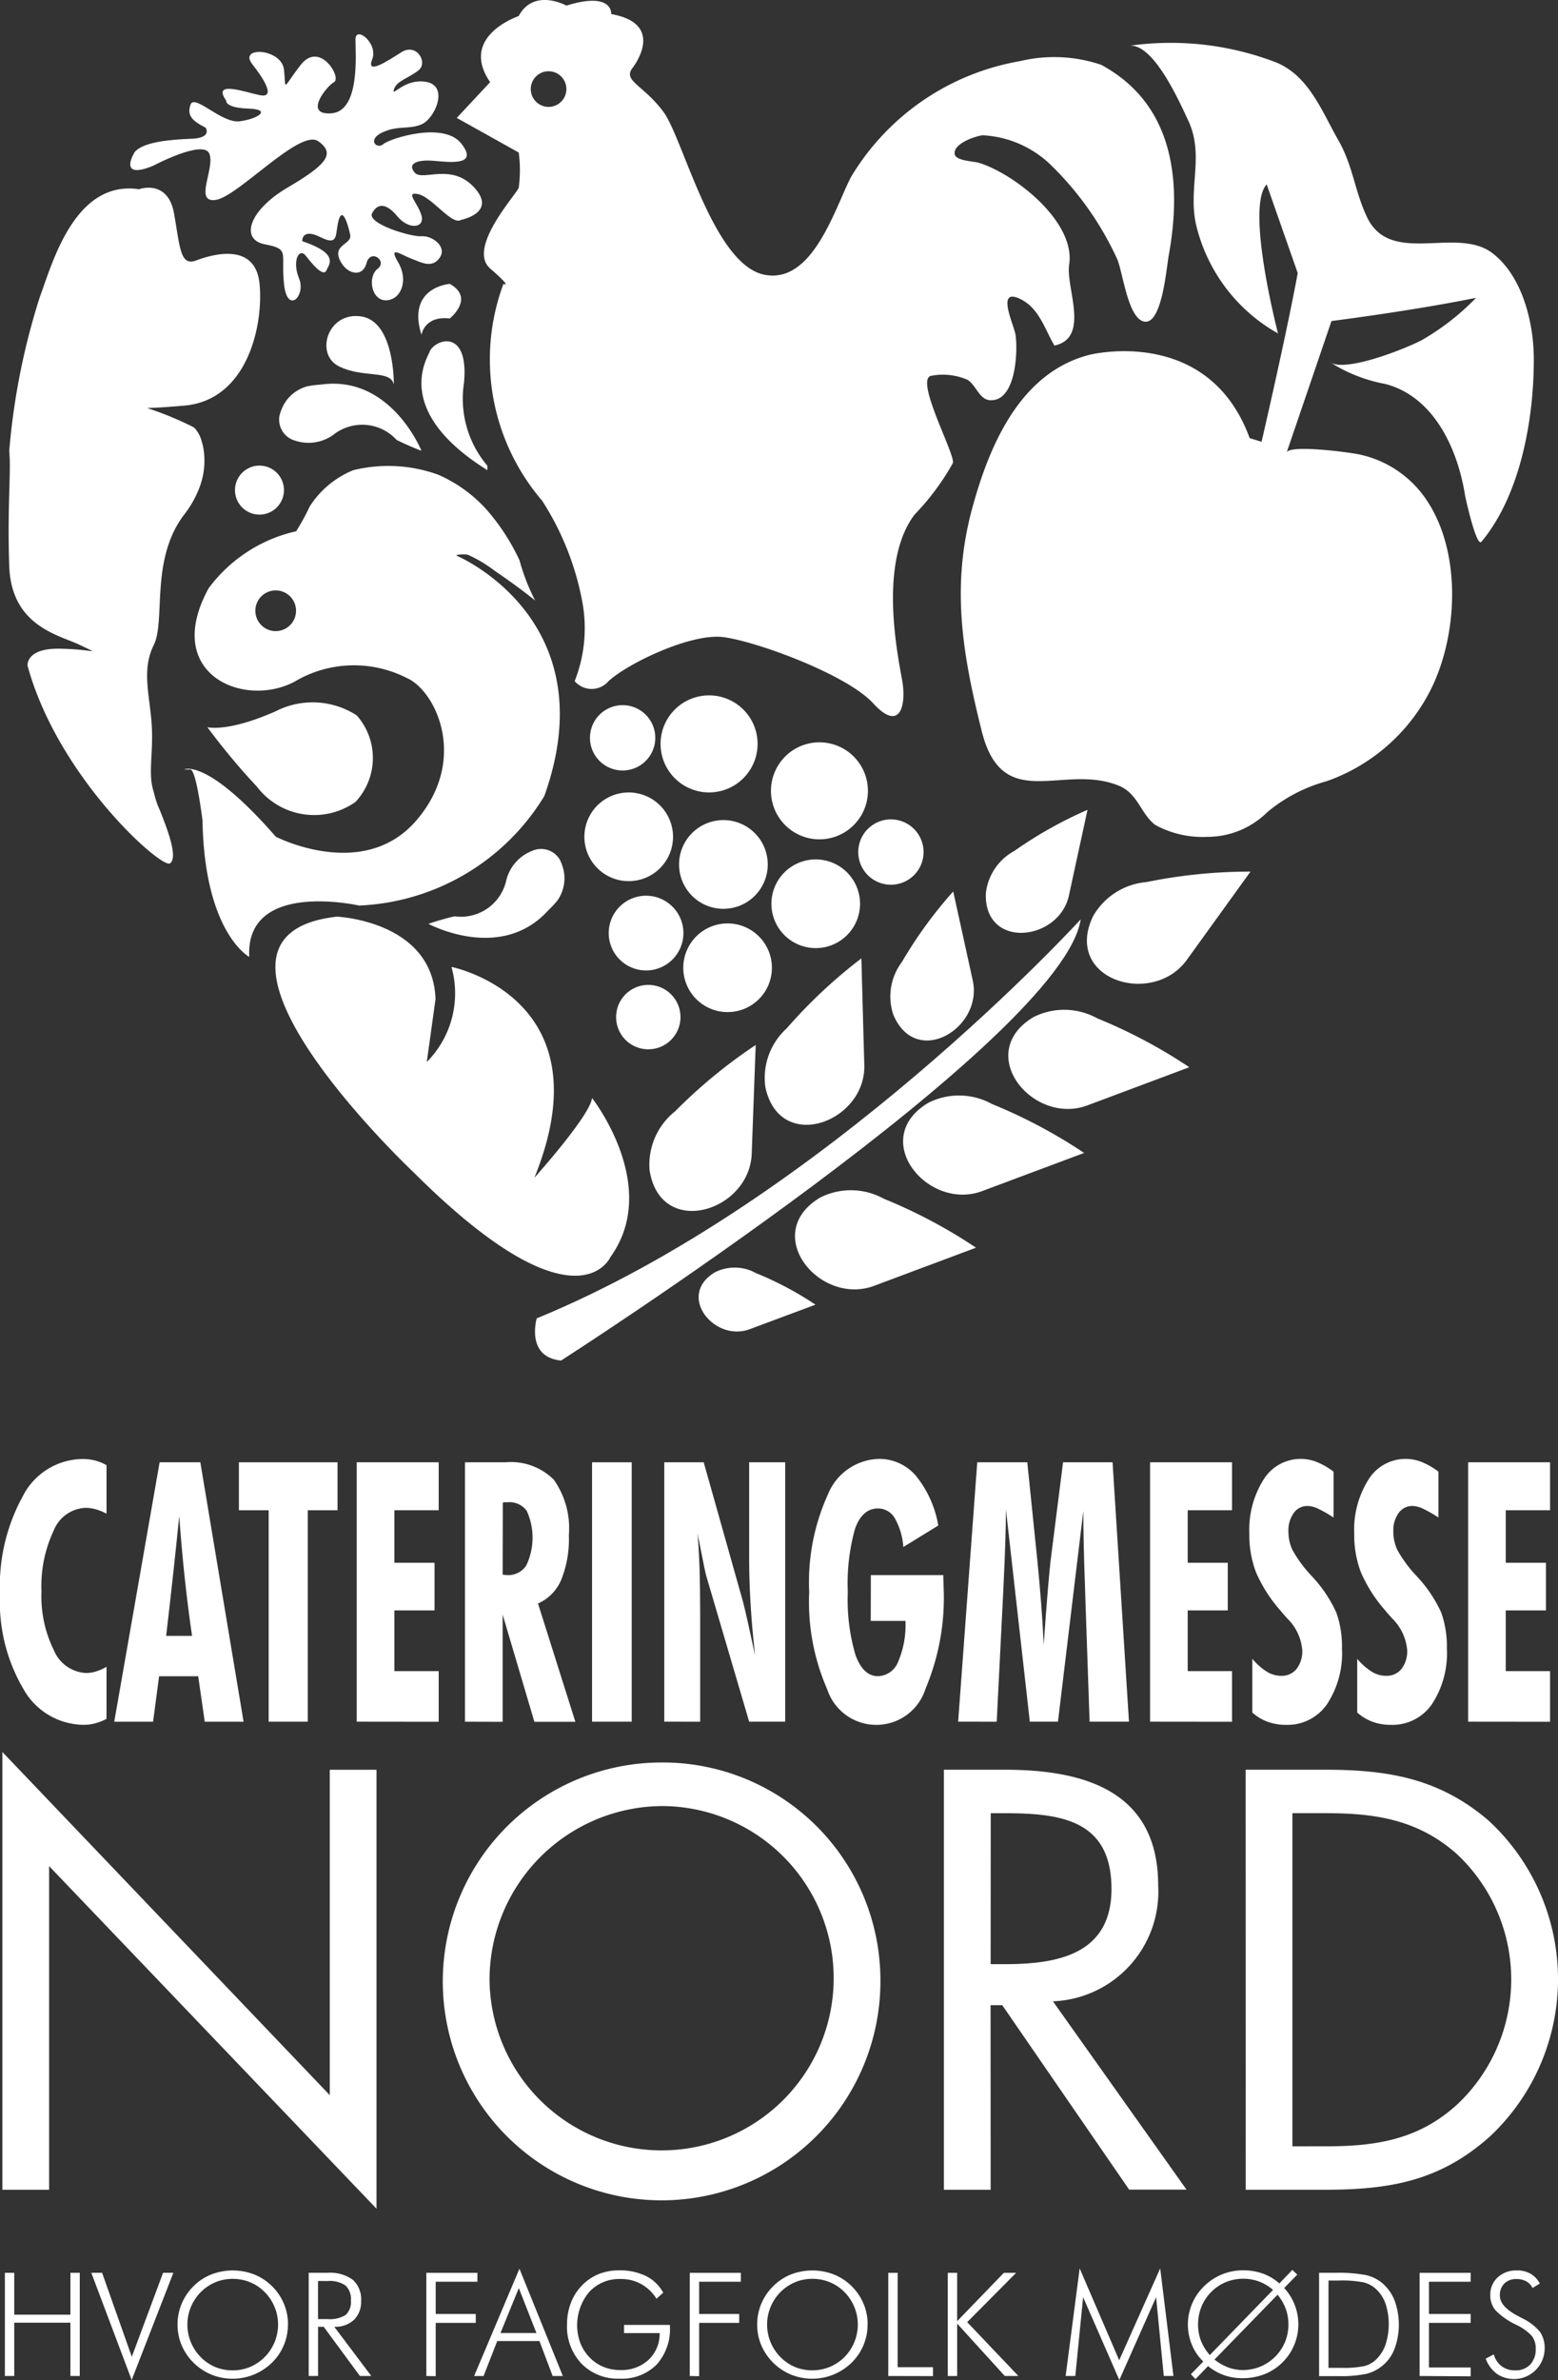 <?xml version="1.0" encoding="UTF-8"?>
<svg xmlns="http://www.w3.org/2000/svg" xmlns:xlink="http://www.w3.org/1999/xlink" id="Group_4162" data-name="Group 4162" width="70" height="106.876" viewBox="0 0 70 106.876">
  <rect x="0" y="0" width="70" height="106.876" fill="#333333" stroke="none"/>
  <defs>
    <clipPath id="clip-path">
      <rect id="Rectangle_718" data-name="Rectangle 718" width="70" height="106.876" fill="#fff"></rect>
    </clipPath>
  </defs>
  <g id="Group_4155" data-name="Group 4155" clip-path="url(#clip-path)">
    <path id="Path_10087" data-name="Path 10087" d="M183.145,272.378S171.617,285.01,158.7,290.3c0,0-.511,1.737,1.094,1.895,0,0,22.545-14.448,23.348-19.817" transform="translate(-134.586 -231.098)" fill="#fff"></path>
    <path id="Path_10088" data-name="Path 10088" d="M296.828,239.97s-.834,3.839-.834,3.842c-.446,2.057-3.807,2.444-3.734-.079a2.462,2.462,0,0,1,1.279-1.917,18.546,18.546,0,0,1,3.288-1.847" transform="translate(-247.967 -203.602)" fill="#fff"></path>
    <path id="Path_10089" data-name="Path 10089" d="M266.683,264.129s.877,3.992.878,4c.471,2.138-2.539,3.964-3.565,1.546a2.559,2.559,0,0,1,.379-2.369,19.369,19.369,0,0,1,2.308-3.173" transform="translate(-223.856 -224.1)" fill="#fff"></path>
    <path id="Path_10090" data-name="Path 10090" d="M230.934,283.966s.131,4.789.132,4.792c.069,2.565-3.8,4-4.445.994a3,3,0,0,1,.958-2.642,22.747,22.747,0,0,1,3.355-3.143" transform="translate(-192.233 -240.93)" fill="#fff"></path>
    <path id="Path_10091" data-name="Path 10091" d="M197.19,309.629s-.179,4.884-.179,4.887c-.1,2.617-4.127,3.827-4.59.721a3.06,3.06,0,0,1,1.148-2.628,23.138,23.138,0,0,1,3.622-2.98" transform="translate(-163.237 -262.704)" fill="#fff"></path>
    <path id="Path_10092" data-name="Path 10092" d="M307.048,301.759l-4.58,1.714c-2.453.917-5.119-2.338-2.43-3.96a3.062,3.062,0,0,1,2.867.049,23.121,23.121,0,0,1,4.144,2.2" transform="translate(-253.611 -253.835)" fill="#fff"></path>
    <path id="Path_10093" data-name="Path 10093" d="M275.876,327.155l-4.581,1.713c-2.452.917-5.119-2.337-2.431-3.959a3.059,3.059,0,0,1,2.867.049,23.079,23.079,0,0,1,4.144,2.2" transform="translate(-227.164 -275.382)" fill="#fff"></path>
    <path id="Path_10094" data-name="Path 10094" d="M243.822,355.227l-4.58,1.713c-2.452.917-5.119-2.338-2.431-3.96a3.063,3.063,0,0,1,2.868.05,23.119,23.119,0,0,1,4.144,2.2" transform="translate(-199.968 -299.199)" fill="#fff"></path>
    <path id="Path_10095" data-name="Path 10095" d="M66.866,142.029c-.116-.048.384-.079.5-.036a6,6,0,0,1,1.2.718c.62.42,1.23.864,1.814,1.332a9.236,9.236,0,0,1-.7-1.8,9.43,9.43,0,0,0-1.18-1.918,6.315,6.315,0,0,0-2.478-1.932,6.589,6.589,0,0,0-3.818-.2,4.206,4.206,0,0,0-1.953,1.629,9.407,9.407,0,0,1-.61,1.112,6.732,6.732,0,0,0-3.931,2.56c-2.1,3.84,1.554,5.394,3.84,4.206a5.223,5.223,0,0,1,5.051-.183c1.3.549,2.812,3.657.435,6.411s-6.309.721-6.309.721c-3.109-3.566-4.115-3.017-4.115-3.017h.274c.275,0,.55,2.3.55,2.3.09,5.039,2.1,6.116,2.1,6.116-.183-3.474,4.937-2.306,4.937-2.306a10.246,10.246,0,0,0,8.32-4.918c2.84-7.944-3.931-10.789-3.931-10.789m-8.138,3.383a.914.914,0,1,1,.914-.914.915.915,0,0,1-.914.914" transform="translate(-46.337 -117.077)" fill="#fff"></path>
    <path id="Path_10096" data-name="Path 10096" d="M71.892,139.085a1.1,1.1,0,1,1-1.1-1.1,1.1,1.1,0,0,1,1.1,1.1" transform="translate(-59.134 -117.076)" fill="#fff"></path>
    <path id="Path_10097" data-name="Path 10097" d="M127.911,106.7a4.65,4.65,0,0,1-1.051-3.731c.229-2.515-1.352-1.93-1.555-1.371-.107.3-1.646,2.651,2.606,5.3" transform="translate(-106.012 -85.784)" fill="#fff"></path>
    <path id="Path_10098" data-name="Path 10098" d="M124.144,86.393s.13-.869,1.273-.731c0,0,1.143-.914,0-1.554,0,0-1.951.137-1.273,2.286" transform="translate(-105.208 -71.36)" fill="#fff"></path>
    <path id="Path_10099" data-name="Path 10099" d="M99.778,96.717s.046-2.834-1.463-3.063-2.1,1.692-1.006,2.24,2.331.137,2.469.823" transform="translate(-82.083 -79.444)" fill="#fff"></path>
    <path id="Path_10100" data-name="Path 10100" d="M89.083,116.707s-1.379-3.428-4.533-2.971a4.313,4.313,0,0,0-.61.079,1.722,1.722,0,0,0-1.026.79,2.113,2.113,0,0,0-.212.538.978.978,0,0,0,.711,1.11,1.9,1.9,0,0,0,1.73-.278,2.09,2.09,0,0,1,2.823.244,11.9,11.9,0,0,0,1.116.487" transform="translate(-70.147 -96.464)" fill="#fff"></path>
    <path id="Path_10101" data-name="Path 10101" d="M61.478,209.266s.9.247,3.074-.717a3.644,3.644,0,0,1,3.637.188,2.884,2.884,0,0,1-.06,3.889,3.229,3.229,0,0,1-4.422-.686,30.461,30.461,0,0,1-2.229-2.674" transform="translate(-52.161 -176.611)" fill="#fff"></path>
    <path id="Path_10102" data-name="Path 10102" d="M8.438,55.7s1.281-.457,1.555,1.1.274,2.377,1.006,2.1,2.651-.822,2.834,1.052-.549,5.228-3.383,5.471-2.011,0-2.011,0a15.218,15.218,0,0,1,2.291.9,1.115,1.115,0,0,1,.178.1,1.364,1.364,0,0,1,.234.347,1.192,1.192,0,0,1,.067.175,2.8,2.8,0,0,1,.118.5,3.365,3.365,0,0,1-.163,1.573,4.628,4.628,0,0,1-.714,1.294C8.9,72.344,9.627,75.08,9.078,76.18s-.183,2.233-.092,3.541-.183,2.222.092,3.045a4.217,4.217,0,0,0,.274.823c.366.914.823,2.127.458,2.389S4.78,82.126,3.41,77.1c0,0-.092-.793,1.463-.762s1.828.3.914-.155-3.108-.819-3.2-3.562.092-4.206,0-5.166a31.147,31.147,0,0,1,1.371-6.9c.548-1.463,1.554-5.3,4.48-4.846" transform="translate(-2.172 -47.208)" fill="#fff"></path>
    <path id="Path_10103" data-name="Path 10103" d="M39.6,16.1s2.281-1.212,2.531-.535-.713,2.21.284,2.067,3.778-3.208,4.6-2.637.321,1.086-1.39,2.093-2.138,2.326-1,2.54.712.377.855,1.774,1,.542.677-.242,0-1.425.321-1,.779.927.906.642.59-.749-1.084-1.319c0,0-.036-.606.819-.178s.642-.153.82-.771.426.236.516.664-.766.428-.481,1.1,1.034.855,1.212.179.962-.107.5.249-.285,1.439.392,1.414,1-.915.535-1.7.107-.356.57-.178.951.463,1.295-.036-.343-1-.819-.962-2.466-.571-2.219-1.034.638-.463,1.137.143,1.238.534,1.082-.036-.772-1.1-.143-.962,1.508,1.416,1.923,1.153c0,0,1.627-.316.594-1.448s-2.317-.276-2.673-.668.071-.605.855-.535,2.019.214,1.224-.784-3.219-.214-3.5.036-.748-.2-.036-.529,1.167-.113,1.759-.362,1.235-1.7.236-1.9-1.6.726-1.478.334.648-.5,1.1-.855-.084-1.247-.761-.819-1.6,1.033-1.315.32-.752-1.532-.752-.891.214,3.208-1.069,3.315-.249-1.2.107-1.4-.642-1.875-1.5-.771-.643,1.176-.749.214-2.067-1.069-1.425-.249,1.012,1.533.328,1.39-2.145-.677-1.5.249c0,0-.071.321,1,.356s.428.464-.392.57-2.031-1.247-2.21-.748.107.748.677,1.033c0,0,.321.464-.642.5s-2.18.143-2.551.606c0,0-.792,1.272.84.606" transform="translate(-32.721 -8.655)" fill="#fff"></path>
    <path id="Path_10104" data-name="Path 10104" d="M164.37,2.918a6.586,6.586,0,0,0-3.674-.171,11.03,11.03,0,0,0-7.587,5.2c-.725,1.4-1.715,4.819-3.886,4.391-2.317-.457-3.657-6.126-4.541-7.314S142.9,3.65,143.256,3.1c0,0,1.64-2.011-.921-2.468,0,0,.092-1.035-2.011-.38,0,0-1.463-.809-2.149.471,0,0-2.7.9-1.28,2.966l-1.5,1.606,2.784,1.554a5.958,5.958,0,0,1,0,1.583c-.137.337-2.332,2.714-1.28,3.628s.594.686.594.686a9.74,9.74,0,0,0,1.737,9.737,12.642,12.642,0,0,1,1.811,4.572,6.471,6.471,0,0,1-.348,3.532,1,1,0,0,0,1.521,0c.856-.789,3.69-2.16,5.153-1.977s5.538,1.664,6.746,2.981,1.482.06,1.3-1-1.1-5.3.549-7.48a11.142,11.142,0,0,0,1.722-2.316c.13-.367-1.78-3.847-.945-3.924a2.773,2.773,0,0,1,1.6.183c.392.235.527.888,1.015.917,1.164.067,1.252-2.166,1.149-2.923-.058-.433-.938-2.209.252-1.6.817.418,1.066,1.352,1.494,2.07,1.621-.35.5-2.605.661-3.636.3-1.938-2.49-4.1-4.07-4.575-.207-.063-1.018-.081-1.072-.378-.086-.479.932-.82,1.26-.854a4.743,4.743,0,0,1,3,1.277,14.052,14.052,0,0,1,3.023,4.246c.266.552.49,2.747,1.252,2.846.778.1.973-2.381,1.081-2.975.6-3.309.238-6.777-3.014-8.546M139.52,4.8a.8.8,0,1,1,.8-.8.8.8,0,0,1-.8.8" transform="translate(-114.873 0)" fill="#fff"></path>
    <path id="Path_10105" data-name="Path 10105" d="M299.487,76.8c.127-.374,2.93,0,3.332.1a4.851,4.851,0,0,1,2.765,1.767c1.785,2.333,1.646,6.22.392,8.751a8.335,8.335,0,0,1-4.7,4.144,7.037,7.037,0,0,0-2.662,1.39,3.827,3.827,0,0,1-2.707,1.106,4.417,4.417,0,0,1-2.329-.539c-.648-.505-.778-1.406-1.621-1.754-2.514-1.04-5.233,1.3-6.172-2.466-.863-3.457-1.384-6.482-.418-10.022.77-2.818,2.159-6.086,5.28-6.87.007,0,5.321-1.336,7.179,3.746l.535.164s2.133-9.191,1.885-9.69,1.825,2.6,1.825,2.6L299.487,76.8" transform="translate(-241.679 -56.478)" fill="#fff"></path>
    <path id="Path_10106" data-name="Path 10106" d="M343.926,27.218a6.923,6.923,0,0,0,2.5.99c2.2.571,3.255,2.93,3.586,4.989.023.148.516,2.361.737,2.1,1.732-2.073,2.357-5.445,2.354-8.2,0-1.619-.5-3.7-1.839-4.747-1.615-1.262-4.607.6-5.662-1.647-.556-1.185-.618-2.281-1.283-3.443-.73-1.275-1.306-2.86-2.763-3.478a13.192,13.192,0,0,0-6.6-.763c1.094-.071,2.256,2.589,2.612,3.341.745,1.571,0,3.017.353,4.664a7.615,7.615,0,0,0,3.69,4.917s-1.476-5.653-.51-6.693l2.182,6.228s3.979-.477,7.225-1.135a11.03,11.03,0,0,1-2.424,1.892c-.693.373-3.477,1.491-4.155.99" transform="translate(-284.19 -10.967)" fill="#fff"></path>
    <path id="Path_10107" data-name="Path 10107" d="M329.583,258.2l-2.862,3.966c-1.533,2.123-5.557.893-4.219-1.948a3.062,3.062,0,0,1,2.414-1.548,23.1,23.1,0,0,1,4.667-.469" transform="translate(-273.399 -219.06)" fill="#fff"></path>
    <path id="Path_10108" data-name="Path 10108" d="M212.368,377.278l-2.953,1.1c-1.58.591-3.3-1.507-1.566-2.553a1.973,1.973,0,0,1,1.848.032,14.9,14.9,0,0,1,2.672,1.416" transform="translate(-175.734 -318.688)" fill="#fff"></path>
    <path id="Path_10109" data-name="Path 10109" d="M84.415,271.615s4.3.185,4.424,3.7c0,0-.308,2.221-.393,2.826a4.371,4.371,0,0,0,1.109-4.27s7.009,1.386,3.725,9.469c0,0,2.514-2.8,2.59-3.583,0,0,3.12,3.966.826,7.145,0,0-1.515,3.494-8.836-3.8,0,0-11.282-10.623-3.445-11.488" transform="translate(-69.271 -230.451)" fill="#fff"></path>
    <path id="Path_10110" data-name="Path 10110" d="M.7,519.1l14.71,15.41V519.9h2.1V539.61L2.8,524.225V538.76H.7Z" transform="translate(-0.594 -440.426)" fill="#fff"></path>
    <path id="Path_10111" data-name="Path 10111" d="M150.929,532.014a9.831,9.831,0,1,1-9.832-9.782,9.779,9.779,0,0,1,9.832,9.782m-17.561-.025a7.731,7.731,0,1,0,7.73-7.8,7.8,7.8,0,0,0-7.73,7.8" transform="translate(-111.373 -443.086)" fill="#fff"></path>
    <path id="Path_10112" data-name="Path 10112" d="M281.92,543.241h-2.1V524.378h2.727c3.578,0,6.9.951,6.9,5.2a4.928,4.928,0,0,1-4.728,5.2l6,8.455h-2.577l-5.7-8.281h-.525Zm0-10.132h.65c2.377,0,4.779-.45,4.779-3.378,0-3.1-2.277-3.4-4.8-3.4h-.625Z" transform="translate(-237.411 -444.907)" fill="#fff"></path>
    <path id="Path_10113" data-name="Path 10113" d="M369.283,524.379h3.552c2.827,0,5.129.375,7.355,2.277a9.686,9.686,0,0,1,.05,14.209c-2.251,2-4.5,2.377-7.454,2.377h-3.5Zm3.627,16.911c2.3,0,4.228-.325,5.954-1.951a7.711,7.711,0,0,0-.1-11.182c-1.726-1.526-3.628-1.826-5.854-1.826h-1.526v14.96Z" transform="translate(-313.317 -444.908)" fill="#fff"></path>
    <path id="Path_10114" data-name="Path 10114" d="M177.72,210.979a1.467,1.467,0,1,1-.775-1.924,1.467,1.467,0,0,1,.775,1.924" transform="translate(-148.396 -177.272)" fill="#fff"></path>
    <path id="Path_10115" data-name="Path 10115" d="M200.016,209.077a2.179,2.179,0,1,1-1.151-2.858,2.178,2.178,0,0,1,1.151,2.858" transform="translate(-166.153 -174.818)" fill="#fff"></path>
    <path id="Path_10116" data-name="Path 10116" d="M232.737,223a2.178,2.178,0,1,1-1.151-2.857A2.178,2.178,0,0,1,232.737,223" transform="translate(-193.916 -186.634)" fill="#fff"></path>
    <path id="Path_10117" data-name="Path 10117" d="M257.252,244.833a1.467,1.467,0,1,1-.775-1.924,1.467,1.467,0,0,1,.775,1.924" transform="translate(-215.874 -205.996)" fill="#fff"></path>
    <path id="Path_10118" data-name="Path 10118" d="M205.142,245.776a1.992,1.992,0,1,1-1.051-2.612,1.991,1.991,0,0,1,1.051,2.612" transform="translate(-170.807 -206.177)" fill="#fff"></path>
    <path id="Path_10119" data-name="Path 10119" d="M232.509,257.425a1.991,1.991,0,1,1-1.051-2.612,1.991,1.991,0,0,1,1.051,2.612" transform="translate(-194.027 -216.06)" fill="#fff"></path>
    <path id="Path_10120" data-name="Path 10120" d="M177.065,237.582a1.991,1.991,0,1,1-1.051-2.612,1.99,1.99,0,0,1,1.051,2.612" transform="translate(-146.986 -199.224)" fill="#fff"></path>
    <path id="Path_10121" data-name="Path 10121" d="M183.685,267.723a1.678,1.678,0,1,1-.887-2.2,1.679,1.679,0,0,1,.887,2.2" transform="translate(-153.113 -225.166)" fill="#fff"></path>
    <path id="Path_10122" data-name="Path 10122" d="M206.4,276.385a1.991,1.991,0,1,1-1.052-2.613,1.992,1.992,0,0,1,1.052,2.613" transform="translate(-171.878 -232.146)" fill="#fff"></path>
    <path id="Path_10123" data-name="Path 10123" d="M185.422,293.863a1.446,1.446,0,1,1-.764-1.9,1.446,1.446,0,0,1,.764,1.9" transform="translate(-154.965 -247.62)" fill="#fff"></path>
    <path id="Path_10124" data-name="Path 10124" d="M127.016,255s3.251,1.757,5.385-.61a4.233,4.233,0,0,0,.418-.451,1.726,1.726,0,0,0,.285-1.263,2.1,2.1,0,0,0-.181-.549.978.978,0,0,0-1.257-.4,1.9,1.9,0,0,0-1.153,1.32,2.089,2.089,0,0,1-2.327,1.615,11.964,11.964,0,0,0-1.17.338" transform="translate(-107.766 -213.514)" fill="#fff"></path>
    <path id="Path_10125" data-name="Path 10125" d="M4.785,443.96a2.352,2.352,0,0,1-.507.2,1.981,1.981,0,0,1-.513.068,3.134,3.134,0,0,1-2.719-1.62A7.71,7.71,0,0,1,0,438.366a8.377,8.377,0,0,1,1.022-4.4,3.048,3.048,0,0,1,2.672-1.675,2.362,2.362,0,0,1,.576.067,1.969,1.969,0,0,1,.516.212v2.178a2.306,2.306,0,0,0-.489-.2,1.778,1.778,0,0,0-.465-.064A1.616,1.616,0,0,0,2.41,435.51a5.839,5.839,0,0,0-.546,2.729,5.452,5.452,0,0,0,.561,2.649A1.649,1.649,0,0,0,3.868,441.9a1.515,1.515,0,0,0,.453-.072,2.267,2.267,0,0,0,.465-.207Z" transform="translate(0 -366.773)" fill="#fff"></path>
    <path id="Path_10126" data-name="Path 10126" d="M33.869,444.936l2.039-11.649h1.829l1.943,11.649H37.935l-.294-2.042H35.884l-.27,2.042Zm2.333-3.854h1.163q-.179-1.22-.324-2.557t-.252-2.82q-.132,1.308-.279,2.652t-.309,2.725" transform="translate(-28.736 -367.621)" fill="#fff"></path>
    <path id="Path_10127" data-name="Path 10127" d="M72.162,444.937v-9.494H70.825v-2.154h4.431v2.154H73.919v9.494Z" transform="translate(-60.091 -367.623)" fill="#fff"></path>
    <path id="Path_10128" data-name="Path 10128" d="M105.763,444.937V433.289h3.682v2.154h-1.991V437.8h1.805v2.139h-1.805v2.728h1.991v2.274Z" transform="translate(-89.735 -367.623)" fill="#fff"></path>
    <path id="Path_10129" data-name="Path 10129" d="M137.853,444.936V433.287h1.817a2.727,2.727,0,0,1,2.174.782,3.782,3.782,0,0,1,.675,2.5,4.857,4.857,0,0,1-.345,2,2.012,2.012,0,0,1-1.041,1.058l1.679,5.314h-1.841l-1.427-4.819v4.819Zm1.691-6.6c.02,0,.053,0,.1.008a.98.98,0,0,0,.1.008.969.969,0,0,0,.857-.423,2.891,2.891,0,0,0,.024-2.465.954.954,0,0,0-.845-.383c-.06,0-.106,0-.138,0a.886.886,0,0,0-.09.013Z" transform="translate(-116.961 -367.621)" fill="#fff"></path>
    <rect id="Rectangle_717" data-name="Rectangle 717" width="1.781" height="11.648" transform="translate(26.601 65.666)" fill="#fff"></rect>
    <path id="Path_10130" data-name="Path 10130" d="M196.928,444.937V433.289H198.7l1.768,6.271q.078.3.219.929t.321,1.472q-.138-1.237-.2-2.27t-.066-1.926v-4.476h1.619v11.648h-1.619l-1.919-6.519q-.048-.144-.252-1.189l-.15-.75q.061.678.09,1.528t.03,2.031v4.9Z" transform="translate(-167.083 -367.623)" fill="#fff"></path>
    <path id="Path_10131" data-name="Path 10131" d="M242.669,437.505h3.256c0,.058,0,.147.006.267s.006.21.006.267a10.485,10.485,0,0,1-.807,4.556,2.32,2.32,0,0,1-4.422.036,9.764,9.764,0,0,1-.809-4.36,9.528,9.528,0,0,1,.839-4.385,2.546,2.546,0,0,1,2.291-1.6,2.16,2.16,0,0,1,1.67.766,4.836,4.836,0,0,1,1,2.226l-1.571.965a3.046,3.046,0,0,0-.387-1.3.866.866,0,0,0-.753-.431q-.7,0-1.028.905a9.07,9.07,0,0,0-.327,2.852,8.771,8.771,0,0,0,.344,2.817q.345.957,1.011.957a1,1,0,0,0,.908-.651,4.154,4.154,0,0,0,.327-1.831h-1.559Z" transform="translate(-203.542 -366.773)" fill="#fff"></path>
    <path id="Path_10132" data-name="Path 10132" d="M284.056,444.937l.858-11.648h2.248l.456,4.444q.1,1.013.171,1.942t.111,1.808q.108-1.541.183-2.43t.123-1.32l.563-4.444h2.225l.737,11.648h-1.769l-.186-5.409q-.006-.192-.018-.575-.078-2.122-.078-3.479l-1.139,9.462h-1.265l-1.073-9.526q0,1.188-.108,3.4-.024.5-.036.75l-.27,5.378Z" transform="translate(-241.007 -367.623)" fill="#fff"></path>
    <path id="Path_10133" data-name="Path 10133" d="M340.954,444.937V433.289h3.682v2.154h-1.991V437.8h1.8v2.139h-1.8v2.728h1.991v2.274Z" transform="translate(-289.282 -367.623)" fill="#fff"></path>
    <path id="Path_10134" data-name="Path 10134" d="M370.491,443.681v-2.417a2.779,2.779,0,0,0,.647.574,1.233,1.233,0,0,0,.642.191.855.855,0,0,0,.7-.311,1.3,1.3,0,0,0,.255-.846,2.254,2.254,0,0,0-.69-1.436c-.128-.144-.224-.255-.288-.335a6.521,6.521,0,0,1-1.1-1.72,4.684,4.684,0,0,1-.3-1.727,4.228,4.228,0,0,1,.639-2.438,1.96,1.96,0,0,1,2.392-.79,3.286,3.286,0,0,1,.753.435v2.059a5.784,5.784,0,0,0-.717-.407,1.146,1.146,0,0,0-.453-.112.741.741,0,0,0-.618.315,1.326,1.326,0,0,0-.24.826,1.955,1.955,0,0,0,.18.833,5.8,5.8,0,0,0,.84,1.145,6.065,6.065,0,0,1,1.134,1.671,4.562,4.562,0,0,1,.252,1.608,4.163,4.163,0,0,1-.675,2.509,2.156,2.156,0,0,1-1.838.922,2.4,2.4,0,0,1-.819-.135,2.166,2.166,0,0,1-.693-.415" transform="translate(-314.225 -366.774)" fill="#fff"></path>
    <path id="Path_10135" data-name="Path 10135" d="M401.591,443.681v-2.417a2.778,2.778,0,0,0,.647.574,1.233,1.233,0,0,0,.642.191.854.854,0,0,0,.7-.311,1.294,1.294,0,0,0,.255-.846,2.254,2.254,0,0,0-.69-1.436c-.128-.144-.224-.255-.288-.335a6.514,6.514,0,0,1-1.1-1.72,4.684,4.684,0,0,1-.3-1.727,4.226,4.226,0,0,1,.639-2.438,1.96,1.96,0,0,1,2.392-.79,3.28,3.28,0,0,1,.753.435v2.059a5.766,5.766,0,0,0-.717-.407,1.145,1.145,0,0,0-.453-.112.742.742,0,0,0-.618.315,1.328,1.328,0,0,0-.24.826,1.956,1.956,0,0,0,.18.833,5.8,5.8,0,0,0,.84,1.145,6.065,6.065,0,0,1,1.134,1.671,4.561,4.561,0,0,1,.252,1.608,4.162,4.162,0,0,1-.675,2.509,2.156,2.156,0,0,1-1.838.922,2.4,2.4,0,0,1-.819-.135,2.165,2.165,0,0,1-.693-.415" transform="translate(-340.612 -366.774)" fill="#fff"></path>
    <path id="Path_10136" data-name="Path 10136" d="M435.244,444.937V433.289h3.682v2.154h-1.991V437.8h1.805v2.139h-1.805v2.728h1.991v2.274Z" transform="translate(-369.282 -367.623)" fill="#fff"></path>
    <path id="Path_10137" data-name="Path 10137" d="M1.445,678.078v-4.633h.421v1.88H4.389v-1.88H4.81v4.633H4.389v-2.393H1.866v2.393Z" transform="translate(-1.226 -571.382)" fill="#fff"></path>
    <path id="Path_10138" data-name="Path 10138" d="M28.882,678.259l-1.813-4.814h.484l1.335,3.772,1.405-3.772h.462Z" transform="translate(-22.966 -571.383)" fill="#fff"></path>
    <path id="Path_10139" data-name="Path 10139" d="M57.592,675.186a2.367,2.367,0,0,1-.187.932,2.41,2.41,0,0,1-.538.786,2.537,2.537,0,0,1-2.706.53,2.49,2.49,0,0,1-1.343-1.32,2.359,2.359,0,0,1-.185-.929,2.4,2.4,0,0,1,.185-.938,2.433,2.433,0,0,1,.54-.793,2.356,2.356,0,0,1,.795-.522,2.67,2.67,0,0,1,1.918,0,2.394,2.394,0,0,1,.8.521,2.433,2.433,0,0,1,.54.793,2.4,2.4,0,0,1,.185.938M55.11,677.24a2.019,2.019,0,0,0,.779-.152,2.07,2.07,0,0,0,.662-3.361,1.976,1.976,0,0,0-.657-.443,2.037,2.037,0,0,0-.784-.152,1.993,1.993,0,0,0-.776.152,2.058,2.058,0,0,0-.659.443,2.118,2.118,0,0,0-.444.669,2.075,2.075,0,0,0,.444,2.249,1.987,1.987,0,0,0,.652.445,2.011,2.011,0,0,0,.782.15" transform="translate(-44.656 -570.797)" fill="#fff"></path>
    <path id="Path_10140" data-name="Path 10140" d="M94.311,678.078H93.8l-1.627-2.209h-.253v2.209H91.5v-4.633h.851a1.729,1.729,0,0,1,1.128.313,1.167,1.167,0,0,1,.375.949,1.128,1.128,0,0,1-.321.851,1.219,1.219,0,0,1-.885.31Zm-2.393-4.266v1.712h.424a1.34,1.34,0,0,0,.821-.188.781.781,0,0,0,.233-.641.847.847,0,0,0-.241-.68,1.272,1.272,0,0,0-.813-.2Z" transform="translate(-77.63 -571.383)" fill="#fff"></path>
    <path id="Path_10141" data-name="Path 10141" d="M126.392,678.078v-4.633h2.295v.4h-1.874v1.449h1.8v.4h-1.8v2.393Z" transform="translate(-107.237 -571.382)" fill="#fff"></path>
    <path id="Path_10142" data-name="Path 10142" d="M140.562,677.051l2.035-4.817,1.95,4.817h-.459l-.592-1.57H141.6l-.614,1.57Zm1.184-1.93h1.614l-.791-2.016Z" transform="translate(-119.259 -570.355)" fill="#fff"></path>
    <path id="Path_10143" data-name="Path 10143" d="M172.127,674.024a1.845,1.845,0,0,0-1.62-.886,1.826,1.826,0,0,0-1.4.582,2.314,2.314,0,0,0-.4,2.291,1.959,1.959,0,0,0,.419.652,1.857,1.857,0,0,0,.623.422,1.978,1.978,0,0,0,.756.141,1.776,1.776,0,0,0,1.267-.459,1.608,1.608,0,0,0,.5-1.2h-1.6V675.2h2.06v.051a2.393,2.393,0,0,1-.6,1.734,2.2,2.2,0,0,1-1.665.627,2.272,2.272,0,0,1-1.706-.671,2.418,2.418,0,0,1-.652-1.76,2.7,2.7,0,0,1,.164-.945,2.257,2.257,0,0,1,.475-.774,2.2,2.2,0,0,1,.758-.535,2.413,2.413,0,0,1,.942-.177,2.65,2.65,0,0,1,1.209.255,1.789,1.789,0,0,1,.775.748Z" transform="translate(-142.633 -570.797)" fill="#fff"></path>
    <path id="Path_10144" data-name="Path 10144" d="M204.489,678.078v-4.633h2.295v.4H204.91v1.449h1.8v.4h-1.8v2.393Z" transform="translate(-173.498 -571.382)" fill="#fff"></path>
    <path id="Path_10145" data-name="Path 10145" d="M229.433,675.186a2.37,2.37,0,0,1-.187.932,2.415,2.415,0,0,1-.538.786,2.537,2.537,0,0,1-2.706.53,2.49,2.49,0,0,1-1.343-1.32,2.359,2.359,0,0,1-.185-.929,2.4,2.4,0,0,1,.185-.938,2.432,2.432,0,0,1,.54-.793,2.357,2.357,0,0,1,.795-.522,2.67,2.67,0,0,1,1.918,0,2.393,2.393,0,0,1,.8.521,2.433,2.433,0,0,1,.54.793,2.4,2.4,0,0,1,.185.938m-2.483,2.054a2.019,2.019,0,0,0,.779-.152,2.048,2.048,0,0,0,.662-.443,2.075,2.075,0,0,0,0-2.918,1.974,1.974,0,0,0-.657-.443,2.036,2.036,0,0,0-.784-.152,1.991,1.991,0,0,0-.776.152,2.059,2.059,0,0,0-.659.443,2.117,2.117,0,0,0-.443.669,2.075,2.075,0,0,0,.443,2.249,1.99,1.99,0,0,0,.652.445,2.012,2.012,0,0,0,.782.15" transform="translate(-190.454 -570.797)" fill="#fff"></path>
    <path id="Path_10146" data-name="Path 10146" d="M263.338,678.078v-4.633h.421v4.238h1.589v.4Z" transform="translate(-223.428 -571.382)" fill="#fff"></path>
    <path id="Path_10147" data-name="Path 10147" d="M281,678.078v-4.633h.421v2.171l2.1-2.171h.551l-2.2,2.215,2.3,2.418h-.611l-2.139-2.352v2.352Z" transform="translate(-238.417 -571.382)" fill="#fff"></path>
    <path id="Path_10148" data-name="Path 10148" d="M318.332,677.16l-1.627-3.719-.351,3.538h-.434l.63-4.83,1.776,4.124,1.842-4.124.595,4.83h-.434l-.345-3.538Z" transform="translate(-268.041 -570.284)" fill="#fff"></path>
    <path id="Path_10149" data-name="Path 10149" d="M352.529,677.494l-.206-.222.557-.57a2.181,2.181,0,0,1-.511-.75,2.391,2.391,0,0,1,.549-2.633,2.474,2.474,0,0,1,1.752-.712,2.6,2.6,0,0,1,.892.149,2.245,2.245,0,0,1,.736.44l.583-.608.222.212-.589.6a2.408,2.408,0,0,1-.893,3.874,2.672,2.672,0,0,1-.982.177,2.451,2.451,0,0,1-.82-.133,2.482,2.482,0,0,1-.725-.411Zm3.484-4.007a2.051,2.051,0,0,0-.624-.376,2.081,2.081,0,0,0-1.5.027,1.985,1.985,0,0,0-.654.442,2.034,2.034,0,0,0-.439.666,2.09,2.09,0,0,0-.151.793,2.007,2.007,0,0,0,.127.722,2.246,2.246,0,0,0,.4.652Zm-2.629,3.127a2.293,2.293,0,0,0,.622.356,1.914,1.914,0,0,0,.664.116,2.055,2.055,0,0,0,1.884-1.263,2.106,2.106,0,0,0,.033-1.483,2.229,2.229,0,0,0-.369-.638Z" transform="translate(-298.817 -570.656)" fill="#fff"></path>
    <path id="Path_10150" data-name="Path 10150" d="M391.058,678.077v-4.633h.722a6.806,6.806,0,0,1,1.37.1,1.743,1.743,0,0,1,.7.326,1.956,1.956,0,0,1,.589.791,3.135,3.135,0,0,1,0,2.217,1.82,1.82,0,0,1-1.269,1.106,5.6,5.6,0,0,1-1.244.1h-.864Zm.421-.364h.592a4.439,4.439,0,0,0,1.019-.081,1.19,1.19,0,0,0,.509-.274,1.724,1.724,0,0,0,.44-.677,2.97,2.97,0,0,0,0-1.861,1.621,1.621,0,0,0-.445-.665,1.269,1.269,0,0,0-.541-.282,5.139,5.139,0,0,0-1.117-.082h-.456Z" transform="translate(-331.792 -571.382)" fill="#fff"></path>
    <path id="Path_10151" data-name="Path 10151" d="M420.858,678.078v-4.633h2.294v.4h-1.874v1.449h1.874v.4h-1.874v2h1.874v.4Z" transform="translate(-357.076 -571.382)" fill="#fff"></path>
    <path id="Path_10152" data-name="Path 10152" d="M440.467,676.68l.361-.193a1,1,0,0,0,.35.53.96.96,0,0,0,.6.188.9.9,0,0,0,.687-.26,1,1,0,0,0,.247-.718.9.9,0,0,0-.166-.557,2.26,2.26,0,0,0-.714-.513,3.193,3.193,0,0,1-.93-.652,1.032,1.032,0,0,1-.231-.677,1.048,1.048,0,0,1,.334-.8,1.223,1.223,0,0,1,.866-.31,1.2,1.2,0,0,1,.606.147,1.1,1.1,0,0,1,.419.441l-.326.2a.705.705,0,0,0-.286-.3.875.875,0,0,0-.438-.1.738.738,0,0,0-.545.2.73.73,0,0,0-.2.543q0,.487.8.908l.221.117a2.33,2.33,0,0,1,.791.615,1.3,1.3,0,0,1,.2.752,1.378,1.378,0,0,1-2.135,1.128,1.475,1.475,0,0,1-.508-.676" transform="translate(-373.713 -570.762)" fill="#fff"></path>
  </g>
</svg>
